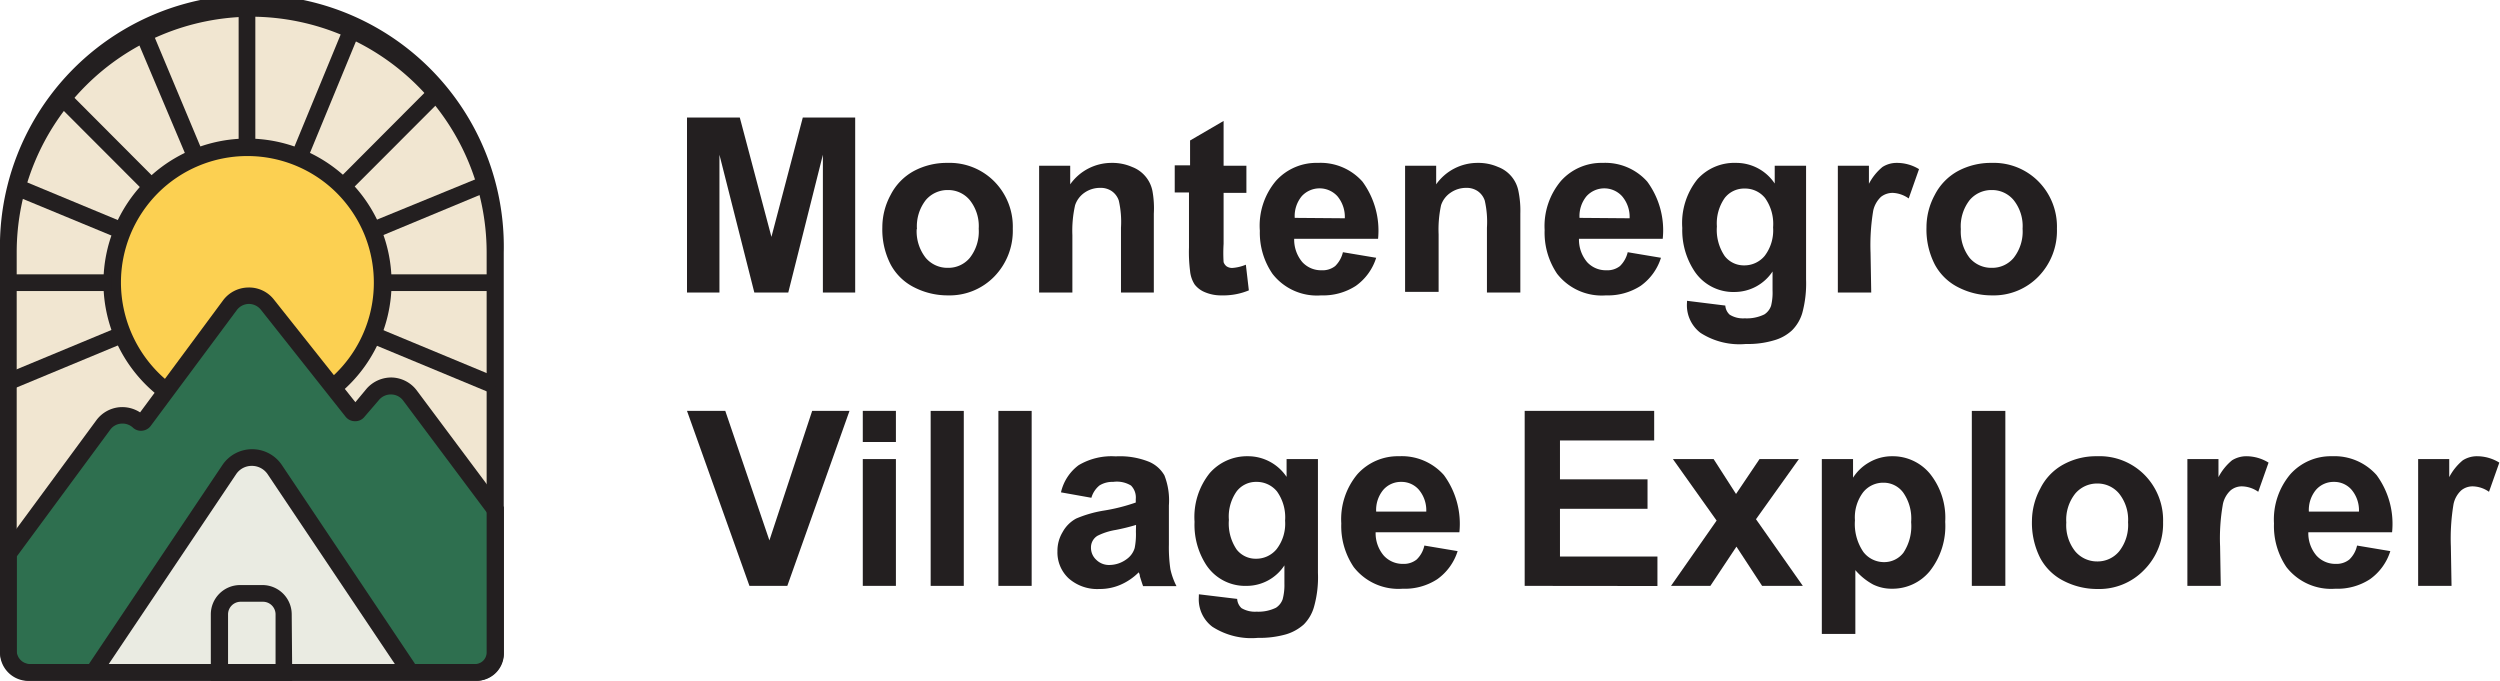 <svg xmlns="http://www.w3.org/2000/svg" viewBox="0 0 184.17 50.16"><defs><style>.cls-1{fill:#231f20;}.cls-2{fill:#f1e6d1;}.cls-3{fill:#2e6f4f;}.cls-4{fill:#eaebe2;}.cls-5{fill:#fcd051;}</style></defs><g id="Layer_2" data-name="Layer 2"><g id="Layer_1-2" data-name="Layer 1"><path class="cls-1" d="M50.61,21.55V8.66H54.5l2.33,8.79,2.31-8.79H63V21.55H60.62V11.4L58.07,21.55h-2.5L53,11.4V21.55Z"></path><path class="cls-1" d="M65,16.75a5,5,0,0,1,.61-2.39,4.15,4.15,0,0,1,1.71-1.76,5.14,5.14,0,0,1,2.48-.6,4.63,4.63,0,0,1,3.46,1.38,4.73,4.73,0,0,1,1.35,3.47,4.83,4.83,0,0,1-1.36,3.52,4.59,4.59,0,0,1-3.43,1.39,5.38,5.38,0,0,1-2.45-.58,4,4,0,0,1-1.76-1.7A5.62,5.62,0,0,1,65,16.75Zm2.53.13A3.17,3.17,0,0,0,68.2,19a2.09,2.09,0,0,0,1.63.73A2.05,2.05,0,0,0,71.44,19a3.14,3.14,0,0,0,.66-2.15,3.07,3.07,0,0,0-.66-2.11A2.06,2.06,0,0,0,69.83,14a2.1,2.1,0,0,0-1.63.74A3.14,3.14,0,0,0,67.55,16.88Z"></path><path class="cls-1" d="M85,21.55H82.58V16.78a7.05,7.05,0,0,0-.16-2,1.37,1.37,0,0,0-.52-.7,1.44,1.44,0,0,0-.85-.24,2,2,0,0,0-1.15.35,1.81,1.81,0,0,0-.7.93A8.47,8.47,0,0,0,79,17.32v4.23H76.55V12.21h2.29v1.37A3.73,3.73,0,0,1,81.91,12a3.61,3.61,0,0,1,1.49.3,2.38,2.38,0,0,1,1.5,1.78A7.14,7.14,0,0,1,85,15.74Z"></path><path class="cls-1" d="M91.82,12.21v2H90.14v3.76a10.77,10.77,0,0,0,0,1.34.66.66,0,0,0,.22.31.74.74,0,0,0,.42.12,3.23,3.23,0,0,0,1-.24L92,21.39a4.88,4.88,0,0,1-2,.37,3,3,0,0,1-1.2-.22,1.83,1.83,0,0,1-.79-.58,2.21,2.21,0,0,1-.34-1,11,11,0,0,1-.08-1.74V14.18H86.54v-2h1.13V10.35l2.47-1.44v3.3Z"></path><path class="cls-1" d="M98.93,18.58l2.45.41a4,4,0,0,1-1.5,2.07,4.43,4.43,0,0,1-2.55.7,4.14,4.14,0,0,1-3.59-1.59A5.34,5.34,0,0,1,92.81,17,5.12,5.12,0,0,1,94,13.32,4,4,0,0,1,97.09,12a4.13,4.13,0,0,1,3.28,1.38,6.11,6.11,0,0,1,1.15,4.21H95.34a2.57,2.57,0,0,0,.6,1.72,1.87,1.87,0,0,0,1.42.6,1.5,1.5,0,0,0,1-.31A2.1,2.1,0,0,0,98.93,18.58Zm.14-2.5a2.38,2.38,0,0,0-.55-1.63,1.78,1.78,0,0,0-2.62,0,2.3,2.3,0,0,0-.52,1.6Z"></path><path class="cls-1" d="M112,21.55h-2.46V16.78a7.05,7.05,0,0,0-.16-2,1.37,1.37,0,0,0-.52-.7,1.44,1.44,0,0,0-.85-.24,2,2,0,0,0-1.14.35,1.78,1.78,0,0,0-.71.93,8.47,8.47,0,0,0-.18,2.15v4.23h-2.47V12.21h2.29v1.37A3.73,3.73,0,0,1,108.87,12a3.61,3.61,0,0,1,1.49.3,2.38,2.38,0,0,1,1.5,1.78,7.14,7.14,0,0,1,.14,1.66Z"></path><path class="cls-1" d="M119.91,18.58l2.45.41a4,4,0,0,1-1.5,2.07,4.45,4.45,0,0,1-2.55.7,4.17,4.17,0,0,1-3.6-1.59,5.4,5.4,0,0,1-.92-3.22A5.17,5.17,0,0,1,115,13.32,4,4,0,0,1,118.07,12a4.14,4.14,0,0,1,3.28,1.38,6.06,6.06,0,0,1,1.14,4.21h-6.17a2.57,2.57,0,0,0,.6,1.72,1.87,1.87,0,0,0,1.42.6,1.5,1.5,0,0,0,1-.31A2.1,2.1,0,0,0,119.91,18.58Zm.14-2.5a2.34,2.34,0,0,0-.56-1.63,1.77,1.77,0,0,0-2.61,0,2.3,2.3,0,0,0-.52,1.6Z"></path><path class="cls-1" d="M124.28,22.16l2.82.35a1,1,0,0,0,.32.67,1.85,1.85,0,0,0,1.11.27,2.94,2.94,0,0,0,1.45-.29,1.23,1.23,0,0,0,.49-.63,4,4,0,0,0,.11-1.13V20a3.36,3.36,0,0,1-2.79,1.51,3.43,3.43,0,0,1-3-1.59,5.47,5.47,0,0,1-.86-3.13,5.15,5.15,0,0,1,1.12-3.59A3.65,3.65,0,0,1,127.89,12a3.4,3.4,0,0,1,2.85,1.52V12.21h2.31v8.38a8.34,8.34,0,0,1-.28,2.47,3,3,0,0,1-.76,1.28,3.22,3.22,0,0,1-1.32.73,6.66,6.66,0,0,1-2.07.27,5.29,5.29,0,0,1-3.35-.82,2.56,2.56,0,0,1-1-2.06C124.27,22.38,124.28,22.28,124.28,22.16Zm2.2-5.48a3.43,3.43,0,0,0,.58,2.19,1.78,1.78,0,0,0,1.42.68,1.94,1.94,0,0,0,1.52-.7,3.1,3.1,0,0,0,.62-2.1,3.28,3.28,0,0,0-.59-2.16,1.89,1.89,0,0,0-1.51-.7,1.81,1.81,0,0,0-1.46.69A3.25,3.25,0,0,0,126.48,16.68Z"></path><path class="cls-1" d="M137.85,21.55h-2.46V12.21h2.29v1.33a4,4,0,0,1,1-1.24,1.94,1.94,0,0,1,1.07-.3,3.11,3.11,0,0,1,1.62.46l-.76,2.16a2.18,2.18,0,0,0-1.16-.41,1.39,1.39,0,0,0-.88.29,2,2,0,0,0-.57,1,15.4,15.4,0,0,0-.2,3.13Z"></path><path class="cls-1" d="M141.92,16.75a5,5,0,0,1,.61-2.39,4.15,4.15,0,0,1,1.71-1.76,5.14,5.14,0,0,1,2.48-.6,4.63,4.63,0,0,1,3.46,1.38,4.73,4.73,0,0,1,1.35,3.47,4.83,4.83,0,0,1-1.36,3.52,4.59,4.59,0,0,1-3.43,1.39,5.38,5.38,0,0,1-2.45-.58,4,4,0,0,1-1.76-1.7A5.62,5.62,0,0,1,141.92,16.75Zm2.53.13A3.17,3.17,0,0,0,145.1,19a2.09,2.09,0,0,0,1.63.73,2.05,2.05,0,0,0,1.61-.73,3.14,3.14,0,0,0,.66-2.15,3.07,3.07,0,0,0-.66-2.11,2.06,2.06,0,0,0-1.61-.74,2.1,2.1,0,0,0-1.63.74A3.14,3.14,0,0,0,144.45,16.88Z"></path><path class="cls-1" d="M55.21,43.16l-4.6-12.89h2.82l3.25,9.54,3.15-9.54h2.75L58,43.16Z"></path><path class="cls-1" d="M63.56,32.56V30.27H66v2.29Zm0,10.6V33.82H66v9.34Z"></path><path class="cls-1" d="M68.56,43.16V30.27H71V43.16Z"></path><path class="cls-1" d="M73.55,43.16V30.27H76V43.16Z"></path><path class="cls-1" d="M80.4,36.67l-2.24-.4a3.44,3.44,0,0,1,1.3-2,4.74,4.74,0,0,1,2.73-.65,5.74,5.74,0,0,1,2.46.4,2.37,2.37,0,0,1,1.13,1,5.06,5.06,0,0,1,.33,2.21l0,2.88a11.23,11.23,0,0,0,.11,1.82,5.13,5.13,0,0,0,.45,1.25H84.21c-.06-.16-.14-.41-.24-.73,0-.15-.07-.24-.08-.29a4.33,4.33,0,0,1-1.35.92,3.82,3.82,0,0,1-1.54.31,3.18,3.18,0,0,1-2.27-.78,2.61,2.61,0,0,1-.83-2,2.66,2.66,0,0,1,.38-1.41,2.48,2.48,0,0,1,1-1,8.77,8.77,0,0,1,2-.58,13.48,13.48,0,0,0,2.39-.6v-.25a1.25,1.25,0,0,0-.35-1A2,2,0,0,0,82,35.5a1.8,1.8,0,0,0-1,.26A1.82,1.82,0,0,0,80.4,36.67Zm3.29,2a14.75,14.75,0,0,1-1.5.37,4.67,4.67,0,0,0-1.34.43,1,1,0,0,0-.48.88,1.2,1.2,0,0,0,.39.89,1.33,1.33,0,0,0,1,.38A2.15,2.15,0,0,0,83,41.19a1.54,1.54,0,0,0,.59-.82,5.19,5.19,0,0,0,.09-1.2Z"></path><path class="cls-1" d="M88.32,43.78l2.82.34a1,1,0,0,0,.32.68,1.93,1.93,0,0,0,1.11.26A2.94,2.94,0,0,0,94,44.77a1.24,1.24,0,0,0,.49-.62A4.09,4.09,0,0,0,94.62,43V41.65a3.32,3.32,0,0,1-2.79,1.51,3.43,3.43,0,0,1-3-1.59A5.44,5.44,0,0,1,88,38.44a5.17,5.17,0,0,1,1.12-3.59,3.65,3.65,0,0,1,2.81-1.24,3.42,3.42,0,0,1,2.85,1.52V33.82h2.31V42.2a8,8,0,0,1-.28,2.47A3,3,0,0,1,96.05,46a3.43,3.43,0,0,1-1.31.73,7.11,7.11,0,0,1-2.07.26,5.3,5.3,0,0,1-3.36-.82,2.53,2.53,0,0,1-1-2.05Zm2.21-5.48a3.41,3.41,0,0,0,.57,2.18,1.77,1.77,0,0,0,1.42.68,1.94,1.94,0,0,0,1.52-.7,3.06,3.06,0,0,0,.63-2.1,3.28,3.28,0,0,0-.6-2.16,1.92,1.92,0,0,0-1.51-.7,1.79,1.79,0,0,0-1.46.7A3.21,3.21,0,0,0,90.53,38.3Z"></path><path class="cls-1" d="M104.93,40.19l2.45.41a4,4,0,0,1-1.5,2.07,4.38,4.38,0,0,1-2.55.7,4.17,4.17,0,0,1-3.6-1.59,5.38,5.38,0,0,1-.92-3.22A5.17,5.17,0,0,1,100,34.93a4,4,0,0,1,3.07-1.32A4.14,4.14,0,0,1,106.37,35a6.07,6.07,0,0,1,1.14,4.21h-6.17a2.54,2.54,0,0,0,.6,1.72,1.88,1.88,0,0,0,1.42.61,1.51,1.51,0,0,0,1-.32A2,2,0,0,0,104.93,40.19Zm.14-2.5a2.35,2.35,0,0,0-.56-1.63,1.69,1.69,0,0,0-1.28-.56,1.72,1.72,0,0,0-1.33.59,2.32,2.32,0,0,0-.52,1.6Z"></path><path class="cls-1" d="M112.32,43.16V30.27h9.54v2.18h-6.94v2.86h6.45v2.17h-6.45V41h7.18v2.17Z"></path><path class="cls-1" d="M123.1,43.16l3.36-4.81-3.22-4.53h3l1.65,2.57,1.73-2.57h2.9l-3.16,4.43,3.45,4.91h-3l-1.89-2.89L126,43.16Z"></path><path class="cls-1" d="M134.21,33.82h2.3v1.37a3.4,3.4,0,0,1,1.21-1.14,3.35,3.35,0,0,1,1.69-.44,3.56,3.56,0,0,1,2.76,1.28,5.18,5.18,0,0,1,1.13,3.55,5.35,5.35,0,0,1-1.14,3.64,3.55,3.55,0,0,1-2.76,1.29,3.11,3.11,0,0,1-1.41-.31A4.62,4.62,0,0,1,136.68,42v4.7h-2.47Zm2.44,4.51a3.65,3.65,0,0,0,.62,2.33,1.91,1.91,0,0,0,1.52.75,1.78,1.78,0,0,0,1.43-.69,3.55,3.55,0,0,0,.57-2.26,3.32,3.32,0,0,0-.59-2.18,1.79,1.79,0,0,0-1.45-.72,1.89,1.89,0,0,0-1.5.71A3.07,3.07,0,0,0,136.65,38.33Z"></path><path class="cls-1" d="M145.26,43.16V30.27h2.47V43.16Z"></path><path class="cls-1" d="M149.69,38.36A5.08,5.08,0,0,1,150.3,36,4.09,4.09,0,0,1,152,34.22a5,5,0,0,1,2.48-.61A4.66,4.66,0,0,1,158,35a4.75,4.75,0,0,1,1.35,3.47A4.83,4.83,0,0,1,157.94,42a4.59,4.59,0,0,1-3.43,1.39,5.38,5.38,0,0,1-2.45-.58,4,4,0,0,1-1.76-1.7A5.73,5.73,0,0,1,149.69,38.36Zm2.53.13a3.09,3.09,0,0,0,.66,2.13,2.1,2.1,0,0,0,1.62.74,2.06,2.06,0,0,0,1.61-.74,3.13,3.13,0,0,0,.66-2.15,3.08,3.08,0,0,0-.66-2.11,2.06,2.06,0,0,0-1.61-.74,2.1,2.1,0,0,0-1.62.74A3.1,3.1,0,0,0,152.22,38.49Z"></path><path class="cls-1" d="M163.6,43.16h-2.46V33.82h2.29v1.33a4,4,0,0,1,1-1.24,2,2,0,0,1,1.07-.3,3.13,3.13,0,0,1,1.62.47l-.76,2.15a2.16,2.16,0,0,0-1.16-.4,1.29,1.29,0,0,0-.87.29,1.91,1.91,0,0,0-.57,1,14.38,14.38,0,0,0-.21,3.13Z"></path><path class="cls-1" d="M173.64,40.19l2.45.41a4,4,0,0,1-1.5,2.07,4.38,4.38,0,0,1-2.55.7,4.17,4.17,0,0,1-3.6-1.59,5.38,5.38,0,0,1-.92-3.22,5.17,5.17,0,0,1,1.21-3.63,4,4,0,0,1,3.07-1.32A4.14,4.14,0,0,1,175.08,35a6.07,6.07,0,0,1,1.14,4.21h-6.17a2.54,2.54,0,0,0,.6,1.72,1.88,1.88,0,0,0,1.42.61,1.51,1.51,0,0,0,1-.32A2,2,0,0,0,173.64,40.19Zm.14-2.5a2.35,2.35,0,0,0-.56-1.63,1.69,1.69,0,0,0-1.28-.56,1.72,1.72,0,0,0-1.33.59,2.32,2.32,0,0,0-.52,1.6Z"></path><path class="cls-1" d="M180.6,43.16h-2.46V33.82h2.29v1.33a4,4,0,0,1,1-1.24,1.94,1.94,0,0,1,1.07-.3,3.13,3.13,0,0,1,1.62.47l-.76,2.15a2.16,2.16,0,0,0-1.16-.4,1.32,1.32,0,0,0-.88.29,1.91,1.91,0,0,0-.57,1,15.33,15.33,0,0,0-.2,3.13Z"></path><path class="cls-2" d="M18.55.62A18,18,0,0,0,.61,18.6V48.09a1.45,1.45,0,0,0,1.45,1.45h33a1.45,1.45,0,0,0,1.44-1.45V18.6A18,18,0,0,0,18.55.62Z"></path><path class="cls-3" d="M27.61,29l-1.46,1.69-7.87-9.92-7.85,10.6L10.07,31a1.58,1.58,0,0,0-2.35.23L.61,40.87v6.25A2.48,2.48,0,0,0,3.09,49.6H34a2.48,2.48,0,0,0,2.47-2.48V37.64L30.07,29A1.58,1.58,0,0,0,27.61,29Z"></path><path class="cls-4" d="M17.15,34.35,7.81,48.27c-.45.67,0,1.08.83,1.08H28.47c.8,0,1.28-.41.83-1.08L20,34.35A1.69,1.69,0,0,0,17.15,34.35Z"></path><path class="cls-5" d="M24.59,28.48a10.05,10.05,0,0,0,2.81-3.84,10.1,10.1,0,0,0,0-7.64,10.17,10.17,0,0,0-2.16-3.23A10,10,0,0,0,22,11.6a9.93,9.93,0,0,0-7.62,0,10,10,0,0,0-3.23,2.17A10,10,0,0,0,9,24.65a10.08,10.08,0,0,0,3.11,4.07l4.69-6.13a1.91,1.91,0,0,1,3,0Z"></path><path class="cls-1" d="M18.55,1.23A17.37,17.37,0,0,0,1.23,18.6V48.07a.85.85,0,0,0,.85.85H35a.86.86,0,0,0,.85-.85V18.6A17.38,17.38,0,0,0,18.55,1.23ZM35,50.16H2.08A2.09,2.09,0,0,1,0,48.07V18.6a18.56,18.56,0,1,1,37.11,0V48.07A2.09,2.09,0,0,1,35,50.16Z"></path><path class="cls-1" d="M11.73,29.21a10.64,10.64,0,0,1-4.11-8.39,10.66,10.66,0,0,1,3.1-7.49A10.58,10.58,0,0,1,22.24,11,10.61,10.61,0,0,1,25,29L24.19,28a9.37,9.37,0,0,0,2.64-10.76,9.43,9.43,0,0,0-2-3,9.32,9.32,0,0,0-13.21,0,9.43,9.43,0,0,0-2,3,9.33,9.33,0,0,0-.71,3.58,9.43,9.43,0,0,0,3.63,7.41Z"></path><path class="cls-1" d="M28.15,20.21h8.34v1.23H28.15Z"></path><path class="cls-1" d="M17.58.62h1.23V10.84H17.58Z"></path><path class="cls-1" d="M.62,20.21H8.24v1.23H.62Z"></path><path class="cls-1" d="M5.08,6.8l6.51,6.53-.87.87L4.21,7.68Z"></path><path class="cls-1" d="M31.7,6.41l.87.88-6.9,6.91-.87-.87Z"></path><path class="cls-1" d="M25.32,2l1.14.47-3.88,9.41-1.14-.47Z"></path><path class="cls-1" d="M35.53,13,36,14.09l-8.37,3.48-.47-1.14Z"></path><path class="cls-1" d="M27.63,24.07l9.1,3.78L36.26,29l-9.1-3.78Z"></path><path class="cls-1" d="M11.18,2.24,15,11.36l-1.14.48L10,2.71Z"></path><path class="cls-1" d="M1.5,13.23l7.73,3.21-.47,1.14L1,14.37Z"></path><path class="cls-1" d="M8.76,24.08l.47,1.14L.85,28.7.38,27.56Z"></path><path class="cls-1" d="M1.23,41v6.92a1,1,0,0,0,1,1H35.16a.72.72,0,0,0,.72-.72V37.78L29.7,29.51a1.11,1.11,0,0,0-.87-.45,1.14,1.14,0,0,0-.9.39l-1.1,1.28a.86.86,0,0,1-.69.3.88.88,0,0,1-.68-.33l-6.24-7.88a1.14,1.14,0,0,0-.89-.43h0a1.13,1.13,0,0,0-.89.46L11.1,31.38a.88.88,0,0,1-.63.35.85.85,0,0,1-.68-.23,1.13,1.13,0,0,0-.88-.29,1.09,1.09,0,0,0-.8.46Zm33.93,9.14H2.21A2.22,2.22,0,0,1,0,47.93V40.6l7.12-9.67A2.39,2.39,0,0,1,8.79,30a2.42,2.42,0,0,1,1.53.38l6.11-8.25a2.35,2.35,0,0,1,1.86-.95,2.32,2.32,0,0,1,1.89.89l6,7.56.83-1a2.42,2.42,0,0,1,1.88-.82,2.39,2.39,0,0,1,1.81.95l6.42,8.6V48.19A2,2,0,0,1,35.16,50.15Z"></path><path class="cls-1" d="M29.54,49.59,19.72,34.94a1.4,1.4,0,0,0-1.17-.62,1.38,1.38,0,0,0-1.16.62L7.56,49.59l-1-.69,9.83-14.65a2.64,2.64,0,0,1,4.37,0L30.57,48.9Z"></path><path class="cls-1" d="M16.8,48.93h3.5V45.26a.93.93,0,0,0-.92-.93H17.73a.93.93,0,0,0-.93.93Zm4.73,1.23h-6v-4.9a2.16,2.16,0,0,1,2.16-2.16h1.65a2.16,2.16,0,0,1,2.15,2.16Z"></path></g></g></svg>